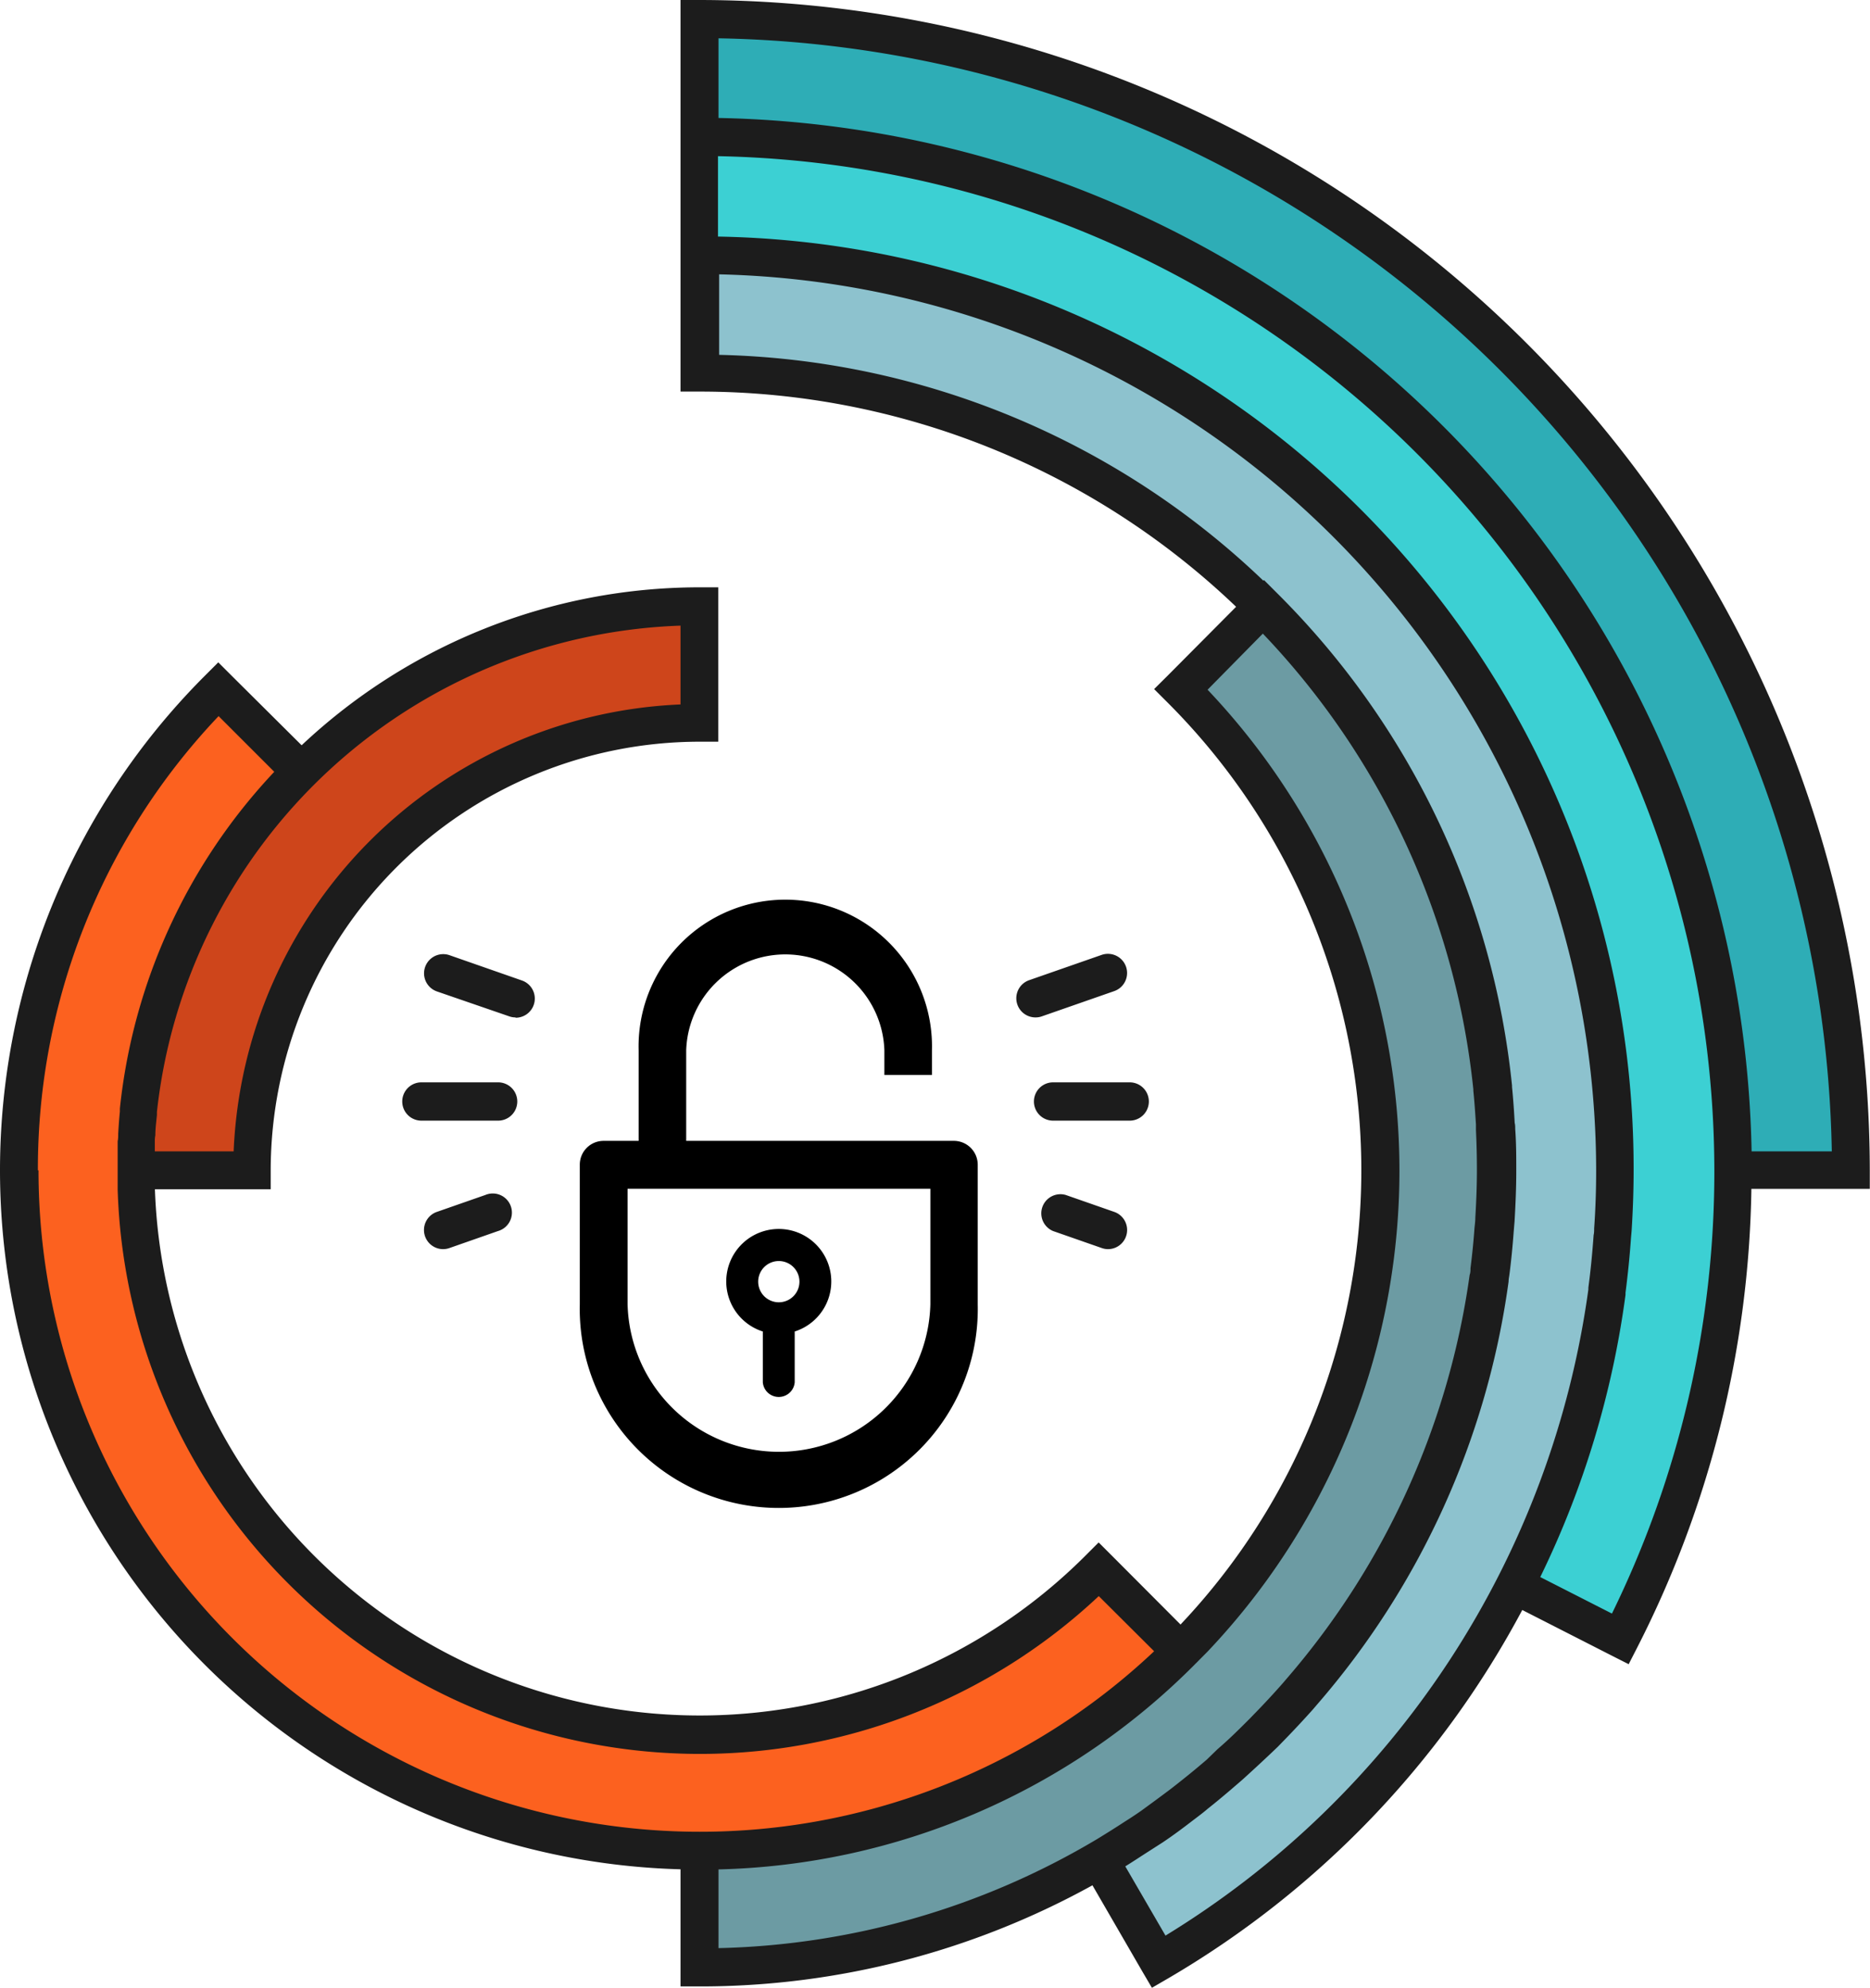 <svg xmlns="http://www.w3.org/2000/svg" viewBox="0 0 177.68 188.89"><defs><style>.a{isolation:isolate;}.b{fill:#2eadb6;}.b,.i,.k{stroke:#000;stroke-miterlimit:10;}.b,.k{stroke-width:0.5px;}.c{fill:#3cd0d3;}.d{fill:#8dc2ce;}.e{fill:#6c9ba3;}.f{fill:#fc611f;}.g{fill:#ce451b;}.h,.j{fill:#1c1c1c;}.i{stroke-width:2px;}.i,.j,.k{mix-blend-mode:multiply;}</style></defs><g class="a"><path class="b" d="M120.81,20.58V31.79A98.21,98.21,0,0,1,219,130h11.21A109.42,109.42,0,0,0,120.81,20.58Z" transform="translate(-54.34 -18.79)"/><path class="c" d="M207.8,130a86.51,86.51,0,0,1-9.48,39.46l10,5.09A98.2,98.2,0,0,0,120.81,31.79V43A87,87,0,0,1,207.8,130Z" transform="translate(-54.34 -18.79)"/><path class="d" d="M196.57,130a75.71,75.71,0,0,1-37.74,65.52l5.63,9.71A87,87,0,0,0,120.81,43V54.25A75.75,75.75,0,0,1,196.57,130Z" transform="translate(-54.34 -18.79)"/><path class="e" d="M196.57,130a75.52,75.52,0,0,0-22.19-53.57l-7.83,7.84a64.68,64.68,0,0,1-45.74,110.41v11.07A75.75,75.75,0,0,0,196.57,130Z" transform="translate(-54.34 -18.79)"/><path class="f" d="M158.72,167.9A53.6,53.6,0,1,1,82.91,92.1l-7.83-7.83a64.67,64.67,0,0,0,91.46,91.46Z" transform="translate(-54.34 -18.79)"/><path class="g" d="M120.81,87.48V76.4A53.6,53.6,0,0,0,67.21,130H78.29A42.52,42.52,0,0,1,120.81,87.48Z" transform="translate(-54.34 -18.79)"/><path class="h" d="M120.81,18.79H119V56h1.79a73.67,73.67,0,0,1,51,20.45L165.28,83,164,84.27l1.27,1.27a62.84,62.84,0,0,1,1.24,87.62L160,166.63l-1.27-1.27-1.27,1.27a51.8,51.8,0,0,1-88.4-34.83h11V130a40.78,40.78,0,0,1,40.73-40.73h1.8V74.6h-1.8A55.17,55.17,0,0,0,83,89.61L76.35,83l-1.27-1.27L73.81,83A66.45,66.45,0,0,0,119,196.42v11.13h1.79a77.07,77.07,0,0,0,37.35-9.61l4.74,8.19.91,1.55,1.55-.9a89,89,0,0,0,33.64-35l8.51,4.34,1.6.81.82-1.6a99,99,0,0,0,10.84-43.57H232V130A111.34,111.34,0,0,0,120.81,18.79ZM119,78.24v7.49A44.36,44.36,0,0,0,76.54,128.2H69.05c0-.27,0-.55,0-.82s0-.47.05-.7c0-.65.09-1.3.15-1.94,0-.1,0-.19,0-.29A51.87,51.87,0,0,1,119,78.24ZM57.94,130A62.44,62.44,0,0,1,75.11,86.84l5.29,5.29a55,55,0,0,0-14.67,32l0,.29c-.07.7-.12,1.4-.16,2.11,0,.24,0,.47-.05.71,0,.65,0,1.3,0,1.95,0,.29,0,.57,0,.86v1.8h0a55.36,55.36,0,0,0,93.22,38.61L164,175.7a62.85,62.85,0,0,1-106-45.7Zm64.67,73.91v-7.48A66,66,0,0,0,167.82,177c.05-.05.1-.11.16-.16l1.1-1.11,0,0a66.4,66.4,0,0,0,0-91.4L174.33,79a73.71,73.71,0,0,1,20,43.3s0,.09,0,.13c.11,1.07.18,2.14.25,3.21,0,.19,0,.38,0,.56.06,1.25.09,2.51.09,3.77,0,1.52-.06,3-.15,4.52,0,.35-.05.69-.08,1-.09,1.28-.22,2.54-.38,3.81,0,.21,0,.42-.08.64a74.32,74.32,0,0,1-17.33,38.3l-.41.48c-.93,1.06-1.9,2.1-2.89,3.11l-.23.24c-1,1-2,2-3.1,2.94L169,186c-.71.61-1.43,1.21-2.16,1.79-.45.36-.9.72-1.36,1.07-.89.67-1.79,1.33-2.71,2-.5.35-1,.68-1.51,1-.9.59-1.81,1.16-2.73,1.72A73.45,73.45,0,0,1,122.61,203.91Zm42.47-1.19-3.82-6.58c.67-.41,1.33-.85,2-1.28l1.56-1c1-.67,1.91-1.35,2.83-2.06.49-.37,1-.75,1.44-1.13.76-.6,1.5-1.22,2.24-1.85.4-.35.81-.69,1.21-1.05,1.1-1,2.18-2,3.22-3l.3-.31q1.53-1.56,3-3.2l.47-.55a77.26,77.26,0,0,0,18.15-40.14c0-.22.05-.45.08-.67.17-1.32.3-2.65.4-4l.09-1.09c.09-1.57.16-3.15.16-4.74,0-1.32,0-2.64-.1-4,0-.2,0-.39-.05-.58-.06-1.13-.14-2.26-.25-3.38a.51.51,0,0,1,0-.13,77,77,0,0,0-22.3-46.8l-1.27-1.27-.06.06a77.22,77.22,0,0,0-51.71-21.46V44.86A85.27,85.27,0,0,1,206,130c0,1.85-.06,3.69-.19,5.52,0,.21,0,.42-.05.63-.12,1.68-.28,3.36-.5,5l0,.17A85.61,85.61,0,0,1,165.08,202.72Zm42.42-30.6-6.81-3.47a87.62,87.62,0,0,0,8.1-26.82l0-.2c.22-1.72.4-3.46.52-5.21l.06-.67c.12-1.91.19-3.82.19-5.75a88.54,88.54,0,0,0-87-88.73V33.63A96.52,96.52,0,0,1,217.23,130,95.42,95.42,0,0,1,207.5,172.12Zm13.27-43.92A100.09,100.09,0,0,0,122.61,30V22.43A107.71,107.71,0,0,1,228.39,128.2Z" transform="translate(-54.34 -18.79)"/><path class="i" d="M145,128.2H118.54v-9.62a10.42,10.42,0,0,1,20.83,0v1.36h2.52v-1.36a12.94,12.94,0,1,0-25.87,0v9.62h-4.33a1.26,1.26,0,0,0-1.26,1.26v13.29a17.91,17.91,0,1,0,35.81,0V129.46A1.27,1.27,0,0,0,145,128.2Zm-1.26,14.55a15.39,15.39,0,0,1-30.77,0v-12h30.77Z" transform="translate(-54.34 -18.79)"/><path class="j" d="M161.68,125.28H154.4a1.82,1.82,0,1,1,0-3.64h7.28a1.82,1.82,0,0,1,0,3.64Z" transform="translate(-54.34 -18.79)"/><path class="j" d="M152.73,115.47a1.82,1.82,0,0,1-.6-3.54l6.88-2.4a1.82,1.82,0,1,1,1.2,3.44l-6.88,2.4A1.76,1.76,0,0,1,152.73,115.47Z" transform="translate(-54.34 -18.79)"/><path class="j" d="M159.61,137.49a1.81,1.81,0,0,1-.6-.11l-4.61-1.61a1.82,1.82,0,0,1,1.2-3.43l4.61,1.61a1.82,1.82,0,0,1-.6,3.54Z" transform="translate(-54.34 -18.79)"/><path class="h" d="M101.67,125.28H94.38a1.82,1.82,0,1,1,0-3.64h7.29a1.82,1.82,0,0,1,0,3.64Z" transform="translate(-54.34 -18.79)"/><path class="h" d="M103.33,115.47a1.8,1.8,0,0,1-.6-.1L95.85,113a1.82,1.82,0,0,1,1.21-3.44l6.87,2.4a1.82,1.82,0,0,1-.6,3.54Z" transform="translate(-54.34 -18.79)"/><path class="h" d="M96.46,137.49a1.82,1.82,0,0,1-.61-3.54l4.61-1.61a1.82,1.82,0,1,1,1.2,3.43l-4.6,1.61A1.86,1.86,0,0,1,96.46,137.49Z" transform="translate(-54.34 -18.79)"/><path class="k" d="M127.07,145.13v5a1.27,1.27,0,0,0,2.53,0v-5a4.74,4.74,0,1,0-2.53,0Zm1.26-6.76a2.21,2.21,0,1,1-2.2,2.21A2.21,2.21,0,0,1,128.33,138.37Z" transform="translate(-54.34 -18.79)"/></g></svg>